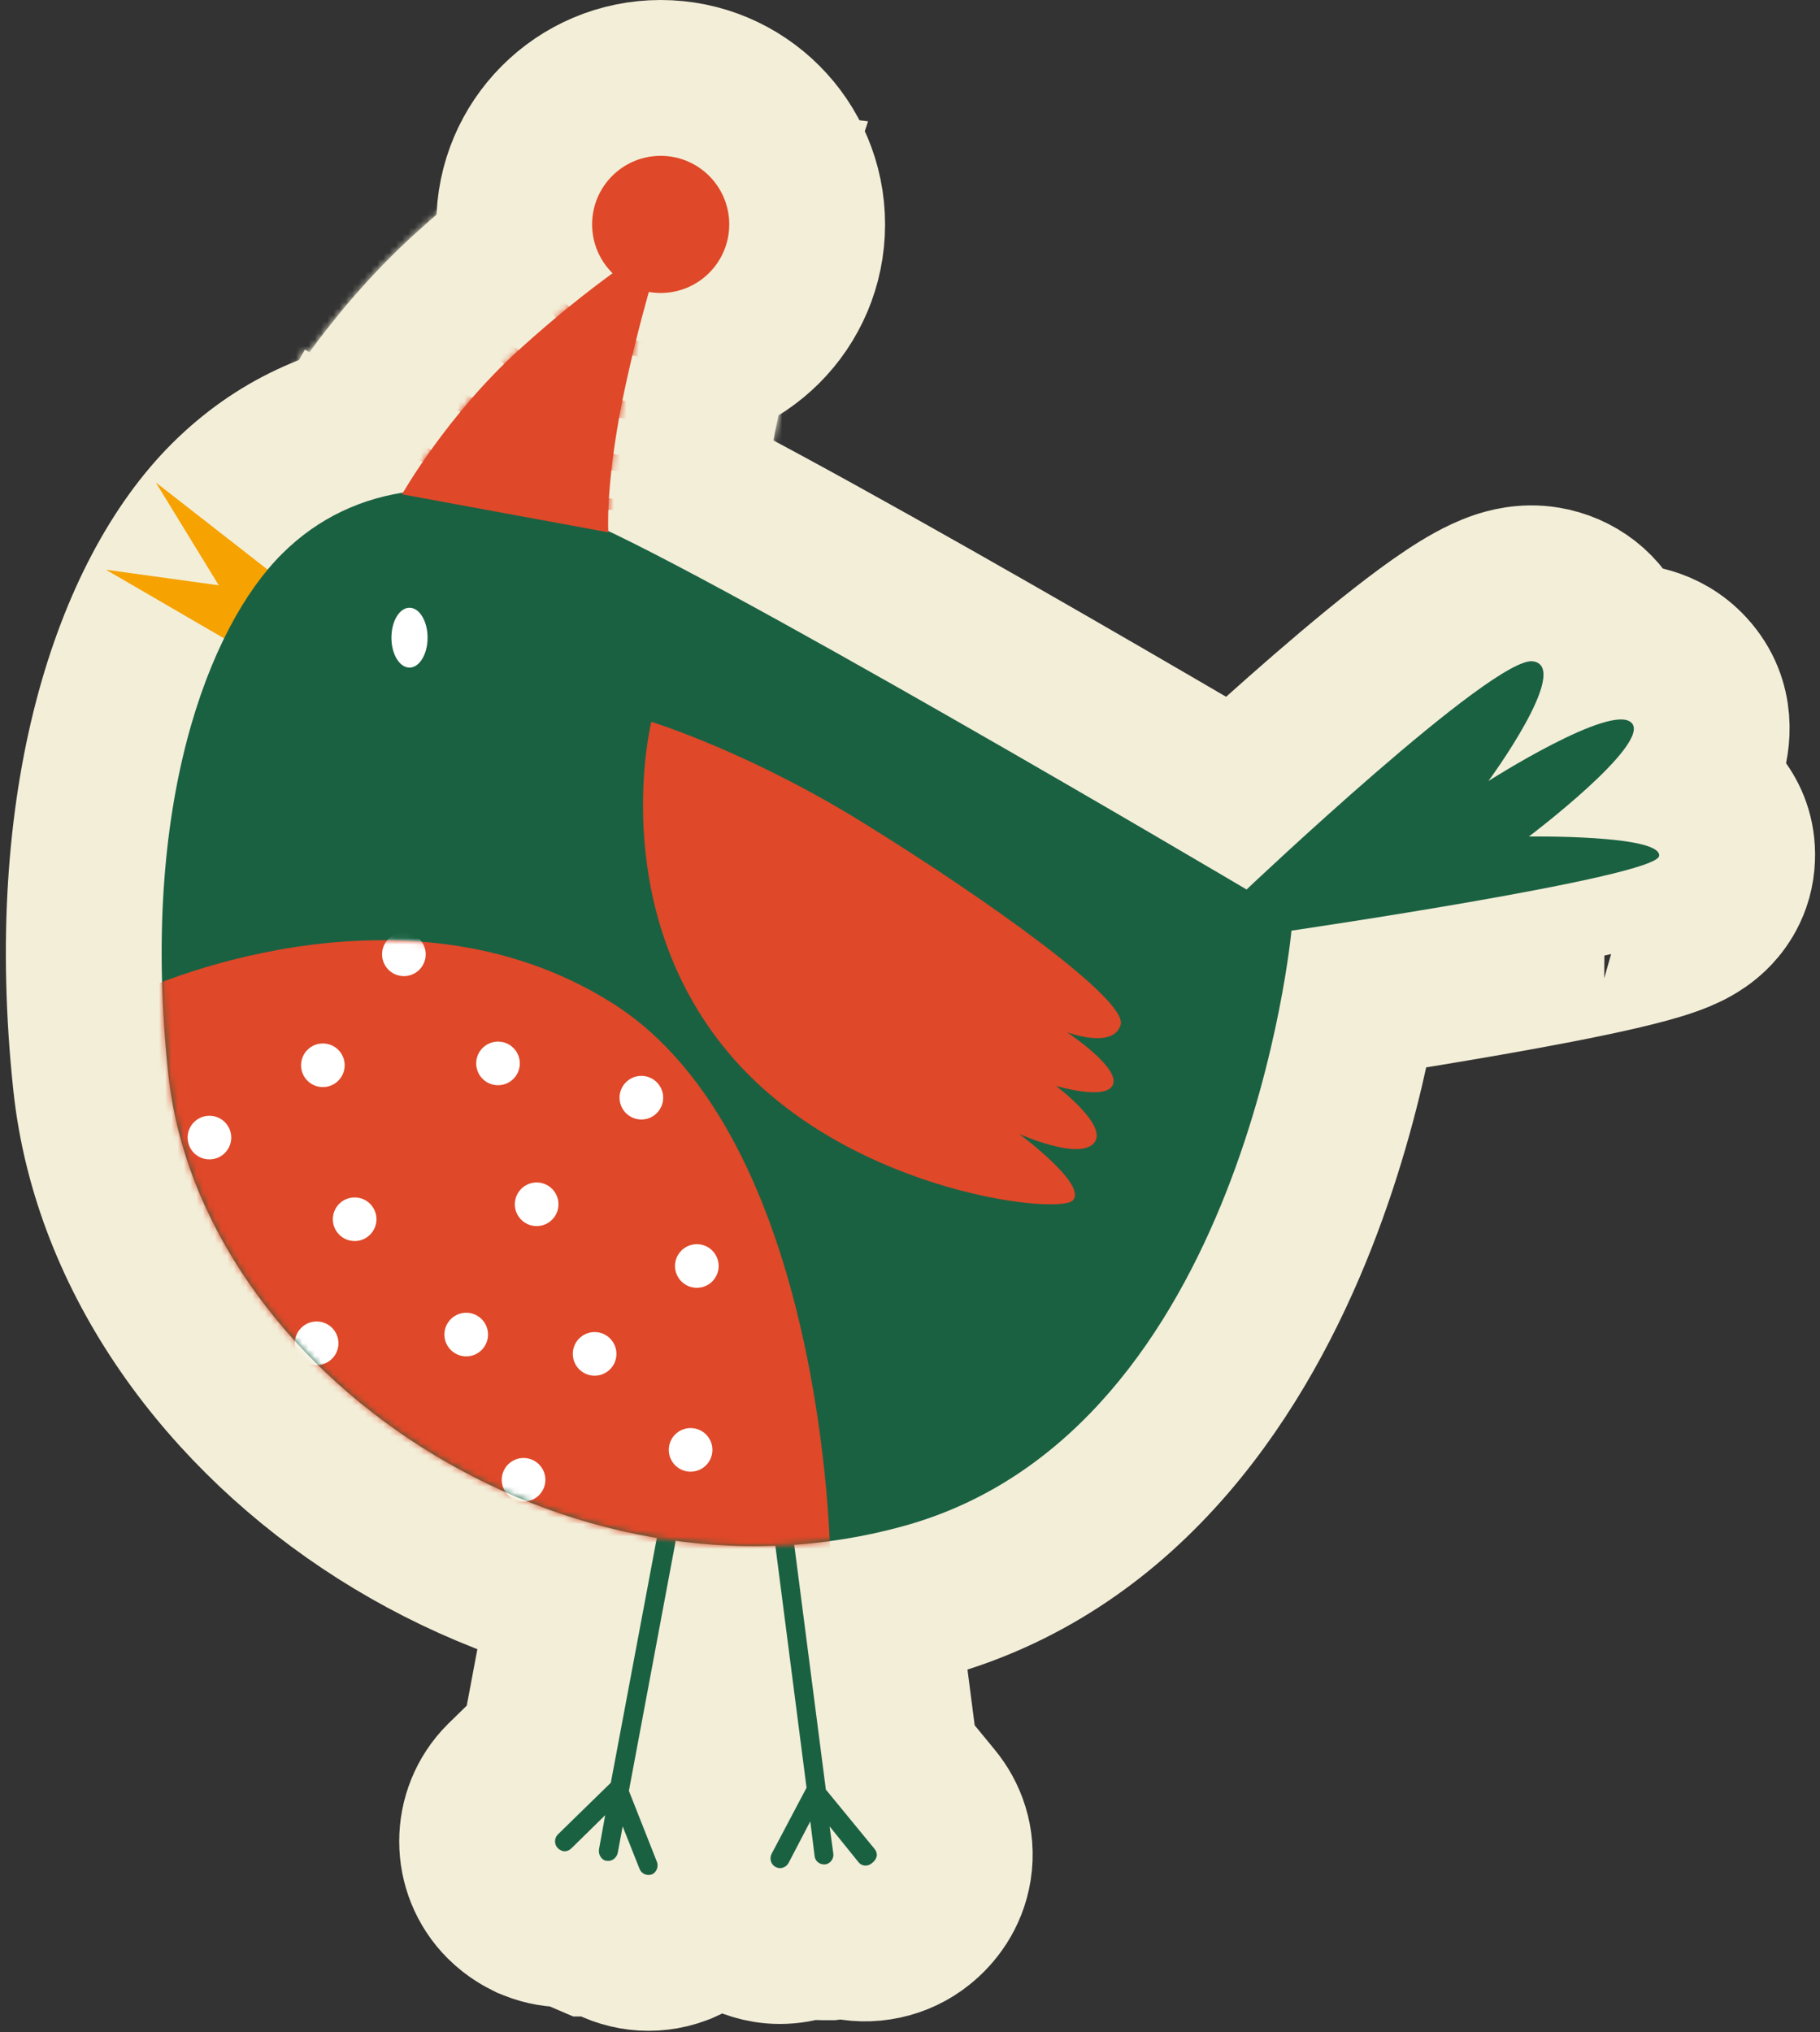 <?xml version="1.0" encoding="UTF-8"?> <svg xmlns="http://www.w3.org/2000/svg" width="292" height="326" viewBox="0 0 292 326" fill="none"><rect x="0" y="0" width="292" height="326" fill="#333333" stroke="none"/> <path d="M133.95 311.503C134.349 311.453 134.742 311.388 135.126 311.306C139.495 312.483 144.287 311.446 147.768 308.613C149.984 306.829 152.358 303.872 153.013 299.679C153.703 295.26 152.184 291.338 149.92 288.618L144.438 281.941L139.399 242.913C138.392 235.022 131.124 229.875 123.749 230.796C115.836 231.786 110.673 239.066 111.596 246.45L111.599 246.474L111.602 246.498L116.496 284.466L112.747 291.561L112.682 291.685L112.619 291.81C109.278 298.493 111.689 306.633 118.198 310.353L118.499 310.525L118.81 310.68C119.721 311.136 122.07 312.2 125.1 312.2C126.765 312.2 128.358 311.914 129.835 311.389C130.625 311.529 131.417 311.6 132.2 311.6H132.201H132.201H132.202H132.202H132.203H132.204H132.204H132.205H132.205H132.206H132.206H132.207H132.208H132.208H132.209H132.209H132.21H132.21H132.211H132.211H132.212H132.212H132.213H132.214H132.214H132.215H132.215H132.216H132.216H132.217H132.217H132.218H132.218H132.219H132.219H132.22H132.22H132.221H132.221H132.222H132.222H132.223H132.223H132.224H132.224H132.225H132.225H132.226H132.226H132.227H132.227H132.228H132.228H132.229H132.229H132.23H132.23H132.231H132.231H132.231H132.232H132.232H132.233H132.233H132.234H132.234H132.235H132.235H132.236H132.236H132.236H132.237H132.237H132.238H132.238H132.239H132.239H132.24H132.24H132.24H132.241H132.241H132.242H132.242H132.243H132.243H132.243H132.244H132.244H132.245H132.245H132.245H132.246H132.246H132.247H132.247H132.248H132.248H132.248H132.249H132.249H132.25H132.25H132.25H132.251H132.251H132.252H132.252H132.252H132.253H132.253H132.253H132.254H132.254H132.255H132.255H132.255H132.256H132.256H132.257H132.257H132.257H132.258H132.258H132.258H132.259H132.259H132.259H132.26H132.26H132.261H132.261H132.261H132.262H132.262H132.262H132.263H132.263H132.263H132.264H132.264H132.264H132.265H132.265H132.266H132.266H132.266H132.267H132.267H132.267H132.268H132.268H132.268H132.269H132.269H132.269H132.27H132.27H132.27H132.271H132.271H132.271H132.272H132.272H132.272H132.273H132.273H132.273H132.274H132.274H132.274H132.275H132.275H132.275H132.276H132.276H132.276H132.276H132.277H132.277H132.277H132.278H132.278H132.278H132.279H132.279H132.279H132.28H132.28H132.28H132.281H132.281H132.281H132.282H132.282H132.282H132.282H132.283H132.283H132.283H132.284H132.284H132.284H132.285H132.285H132.285H132.285H132.286H132.286H132.286H132.287H132.287H132.287H132.288H132.288H132.288H132.289H132.289H132.289H132.289H132.29H132.29H132.29H132.291H132.291H132.291H132.291H132.292H132.292H132.292H132.293H132.293H132.293H132.294H132.294H132.294H132.294H132.295H132.295H132.295H132.296H132.296H132.296H132.296H132.297H132.297H132.297H132.298H132.298H132.298H132.299H132.299H132.299H132.299H132.3H132.3H132.3H132.301H132.301H132.301H132.301H132.302H132.302H132.302H132.303H132.303H132.303H132.303H132.304H132.304H132.304H132.305H132.305H132.305H132.306H132.306H132.306H132.306H132.307H132.307H132.307H132.308H132.308H132.308H132.308H132.309H132.309H132.309H132.31H132.31H132.31H132.311H132.311H132.311H132.311H132.312H132.312H132.312H132.313H132.313H132.313H132.314H132.314H132.314H132.314H132.315H132.315H132.315H132.316H132.316H132.316H132.317H132.317H132.317H132.318H132.318H132.318H132.318H132.319H132.319H132.319H132.32H132.32H132.32H132.321H132.321H132.321H132.322H132.322H132.322H132.323H132.323H132.323H132.323H132.324H132.324H132.324H132.325H132.325H132.325H132.326H132.326H132.326H132.327H132.327H132.327H132.328H132.328H132.328H132.329H132.329H132.329H132.33H132.33H132.33H132.331H132.331H132.331H132.332H132.332H132.332H132.333H132.333H132.333H132.334H132.334H132.334H132.335H132.335H132.336H132.336H132.336H132.337H132.337H132.337H132.338H132.338H132.338H132.339H132.339H132.339H132.34H132.34H132.341H132.341H132.341H132.342H132.342H132.342H132.343H132.343H132.343H132.344H132.344H132.345H132.345H132.345H132.346H132.346H132.347H132.347H132.347H132.348H132.348H132.348H132.349H132.349H132.35H132.35H132.35H132.351H132.351H132.352H132.352H132.352H132.353H132.353H132.354H132.354H132.354H132.355H132.355H132.356H132.356H132.357H132.357H132.357H132.358H132.358H132.359H132.359H132.36H132.36H132.36H132.361H132.361H132.362H132.362H132.363H132.363H132.363H132.364H132.364H132.365H132.365H132.366H132.366H132.367H132.367H132.368H132.368H132.368H132.369H132.369H132.37H132.37H132.371H132.371H132.372H132.372H132.373H132.373H132.374H132.374H132.375H132.375H132.376H132.376H132.377H132.377H132.378H132.378H132.379H132.379H132.38H132.38H132.381H132.381H132.382H132.382H132.383H132.383H132.384H132.384H132.385H132.385H132.386H132.386H132.387H132.387H132.388H132.389H132.389H132.39H132.39H132.391H132.391H132.392H132.392H132.393H132.394H132.394H132.395H132.395H132.396H132.396H132.397H132.398H132.398H132.399H132.399H132.4H133.178L133.95 311.503Z" fill="#F3EED8" stroke="#F3EED8" stroke-width="25"></path> <path d="M117.104 294.311L117.066 294.21L117.027 294.11L113.849 286.06L121.043 247.632C122.914 238.954 116.484 232.636 110.632 231.173C101.697 228.94 95.164 235.504 93.673 241.468L93.583 241.827L93.515 242.191L86.444 279.813L80.767 285.357L80.714 285.409L80.661 285.461C75.179 290.943 75.179 299.857 80.661 305.339C82.349 307.027 84.119 307.89 84.467 308.059C84.485 308.068 84.499 308.075 84.51 308.08L84.975 308.313L85.457 308.506C87.347 309.262 89.27 309.567 91.133 309.492C91.47 309.67 91.818 309.836 92.176 309.989L94.534 311H96.339C99.987 313.383 104.676 314.021 108.989 312.404L109.259 312.303L109.524 312.189C116.602 309.156 119.657 301.119 117.104 294.311Z" fill="#F3EED8" stroke="#F3EED8" stroke-width="25"></path> <path d="M217.469 164.474C217.767 162.971 218.028 161.563 218.255 160.261C218.271 160.259 218.288 160.256 218.304 160.254C223.855 159.388 231.284 158.193 238.743 156.888C246.153 155.591 253.789 154.15 259.676 152.787C262.56 152.119 265.38 151.389 267.636 150.615C268.691 150.253 270.168 149.701 271.592 148.904C272.277 148.52 273.486 147.789 274.697 146.617C275.731 145.616 278.258 142.865 278.652 138.399C279.316 130.873 274.038 126.854 272.017 125.593C272.692 124.478 273.37 123.145 273.859 121.651C274.701 119.082 275.866 112.874 271.037 107.578C266.972 103.12 261.712 102.873 259.597 102.928C259.47 102.931 259.344 102.936 259.219 102.942C259.195 102.877 259.171 102.812 259.146 102.747C257.186 97.623 252.784 94.56 248.074 93.773C244.579 93.183 241.663 94.077 240.425 94.5C238.842 95.04 237.393 95.758 236.216 96.406C233.837 97.715 231.271 99.464 228.799 101.279C223.788 104.958 217.932 109.827 212.492 114.538C207.218 119.106 202.148 123.687 198.315 127.203C196.461 126.114 194.332 124.866 191.978 123.49C183.244 118.384 171.4 111.5 158.979 104.398C146.57 97.304 133.529 89.961 122.416 83.949C111.652 78.126 101.832 73.072 96.305 71.002C75.348 63.064 52.734 63.688 36.362 80.061C20.996 95.427 9.748 128.335 14.57 173.624L14.571 173.629C17.618 202.127 36.395 227.125 60.935 242.714C85.612 258.389 117.577 265.535 148.793 256.731L148.799 256.729C181.727 247.425 199.24 218.977 208.368 195.807C213.035 183.96 215.833 172.718 217.469 164.474ZM260.474 147.62C260.472 147.621 260.439 147.612 260.379 147.593C260.445 147.61 260.475 147.62 260.474 147.62Z" fill="#F3EED8" stroke="#F3EED8" stroke-width="25"></path> <path d="M64.5 79.3L53.626 73.135L44.966 88.411L62.234 91.593L95.335 97.693L111.187 100.615L110.076 84.621C110.076 84.613 110.075 84.605 110.075 84.594C110.072 84.504 110.066 84.304 110.064 83.995C110.061 83.376 110.075 82.322 110.165 80.842C110.343 77.89 110.821 73.235 112.056 66.96C113.38 60.485 114.849 54.797 115.987 50.732C116.556 48.699 117.039 47.085 117.374 45.995C117.541 45.451 117.671 45.038 117.756 44.77C117.799 44.637 117.831 44.539 117.85 44.48L117.869 44.42L117.87 44.419L117.87 44.417L117.871 44.415L117.872 44.413L117.872 44.412L122.635 29.983L107.551 28.097L105.151 27.797L100.809 27.254L97.077 29.537L103.223 39.583C97.077 29.537 97.075 29.538 97.074 29.539L97.07 29.541L97.063 29.546L97.046 29.556L97.003 29.583C96.97 29.603 96.929 29.629 96.879 29.659C96.781 29.721 96.65 29.803 96.488 29.907C96.164 30.113 95.717 30.403 95.155 30.777C94.033 31.526 92.455 32.611 90.506 34.037C86.61 36.888 81.217 41.111 75.007 46.736C68.316 52.799 63.024 59.347 59.442 64.288C57.635 66.781 56.221 68.922 55.243 70.468C54.754 71.243 54.371 71.872 54.1 72.325C53.965 72.552 53.857 72.736 53.778 72.872C53.738 72.94 53.706 72.996 53.68 73.04L53.648 73.097L53.635 73.118L53.63 73.127L53.628 73.132C53.627 73.133 53.626 73.135 64.5 79.3ZM75.362 85.486L75.363 85.484C75.361 85.488 75.361 85.489 75.362 85.486Z" fill="#F3EED8" stroke="#F3EED8" stroke-width="25"></path> <path d="M106 59.5C118.979 59.5 129.5 48.979 129.5 36C129.5 23.021 118.979 12.5 106 12.5C93.021 12.5 82.5 23.021 82.5 36C82.5 48.979 93.021 59.5 106 59.5Z" fill="#F3EED8" stroke="#F3EED8" stroke-width="25"></path> <mask id="mask0_118_703" style="mask-type:luminance" maskUnits="userSpaceOnUse" x="25" y="14" width="115" height="102"> <path d="M64.5 79.3L53.626 73.135L44.966 88.411L62.234 91.593L95.335 97.693L111.187 100.615L110.076 84.621C110.076 84.613 110.075 84.605 110.075 84.594C110.072 84.504 110.066 84.304 110.064 83.995C110.061 83.376 110.075 82.322 110.165 80.842C110.343 77.89 110.821 73.235 112.056 66.96C113.38 60.485 114.849 54.797 115.987 50.732C116.556 48.699 117.039 47.085 117.374 45.995C117.541 45.451 117.671 45.038 117.756 44.77C117.799 44.637 117.831 44.539 117.85 44.48L117.869 44.42L117.87 44.419L117.87 44.417L117.871 44.415L117.872 44.413L117.872 44.412L122.635 29.983L107.551 28.097L105.151 27.797L100.809 27.254L97.077 29.537L103.223 39.583C97.077 29.537 97.075 29.538 97.074 29.539L97.07 29.541L97.063 29.546L97.046 29.556L97.003 29.583C96.97 29.603 96.929 29.629 96.879 29.659C96.781 29.721 96.65 29.803 96.488 29.907C96.164 30.113 95.717 30.403 95.155 30.777C94.033 31.526 92.455 32.611 90.506 34.037C86.61 36.888 81.217 41.111 75.007 46.736C68.316 52.799 63.024 59.347 59.442 64.288C57.635 66.781 56.221 68.922 55.243 70.468C54.754 71.243 54.371 71.872 54.1 72.325C53.965 72.552 53.857 72.736 53.778 72.872C53.738 72.94 53.706 72.996 53.68 73.04L53.648 73.097L53.635 73.118L53.63 73.127L53.628 73.132C53.627 73.133 53.626 73.135 64.5 79.3ZM75.362 85.486L75.363 85.484C75.361 85.488 75.361 85.489 75.362 85.486Z" fill="white" stroke="white" stroke-width="25"></path> </mask> <g mask="url(#mask0_118_703)"> <path d="M96.337 40.558C96.337 40.558 96.343 40.564 96.354 40.574C96.343 40.563 96.337 40.558 96.337 40.558ZM105.263 70.348C105.265 70.348 105.266 70.349 105.511 67.671C105.511 67.671 105.511 67.671 105.512 67.671L105.268 70.349L117.034 71.418L118.765 59.731L119.165 57.031L121.337 42.366L106.702 42.699C106.691 42.699 106.68 42.698 106.667 42.697C106.512 42.69 106.188 42.666 105.743 42.602C104.824 42.47 103.563 42.188 102.251 41.622C101.347 41.233 100.414 40.571 99.622 39.854C99.255 39.522 98.987 39.241 98.84 39.079C98.806 39.041 98.78 39.011 98.761 38.991L91.869 30.159L82.29 36.254L80.249 37.553C79.441 38.048 78.561 38.714 77.716 39.602C75.442 41.99 74.286 45.063 74.237 48.114C74.162 52.8 76.682 55.952 77.225 56.631C77.237 56.646 77.248 56.66 77.258 56.673C78.896 58.73 81.361 60.732 84.338 62.902C89.163 66.418 94.616 68.182 98.219 69.086C100.132 69.567 101.802 69.872 103.018 70.06C103.63 70.155 104.139 70.222 104.52 70.268C104.711 70.291 104.871 70.309 104.996 70.322C105.059 70.328 105.113 70.334 105.159 70.338L105.22 70.344L105.246 70.347L105.258 70.348L105.263 70.348Z" fill="#F3EED8" stroke="#F3EED8" stroke-width="25"></path> <path d="M66.442 59.354L78.3 55.4C66.442 59.354 66.446 59.366 66.45 59.378L66.458 59.402L66.474 59.451C66.485 59.483 66.497 59.516 66.508 59.548C66.531 59.613 66.555 59.678 66.579 59.744C66.627 59.875 66.678 60.007 66.733 60.14C66.841 60.406 66.96 60.674 67.09 60.945C67.351 61.488 67.656 62.037 68.009 62.592C68.712 63.7 69.602 64.83 70.708 65.982C72.895 68.26 76.051 70.755 80.65 73.467C86.169 76.722 91.794 78.299 95.811 79.09C97.866 79.494 99.624 79.717 100.912 79.84C101.559 79.902 102.096 79.94 102.502 79.963C102.705 79.974 102.876 79.982 103.012 79.987C103.08 79.99 103.14 79.992 103.191 79.993L103.26 79.995L103.29 79.996L103.303 79.996L103.31 79.997C103.312 79.997 103.313 79.997 103.374 77.375C103.375 77.375 103.375 77.375 103.376 77.375L103.316 79.997L113.491 80.228L115.78 70.311L116.38 67.711L119.838 52.73L104.685 52.407C104.668 52.406 104.649 52.404 104.627 52.402C104.417 52.38 103.952 52.323 103.256 52.189C101.877 51.923 99.574 51.35 96.537 50.132C94.219 49.16 92.779 48.044 92.024 47.35C91.719 47.069 91.521 46.853 91.421 46.737L85.233 37.042L74.899 42.947L72.099 44.547L63.2 49.631L66.442 59.354Z" fill="#F3EED8" stroke="#F3EED8" stroke-width="25"></path> <path d="M62.01 72.764L71.3 64.4C62.01 72.764 62.02 72.775 62.03 72.786L62.05 72.808L62.09 72.851C62.116 72.88 62.142 72.908 62.167 72.935C62.219 72.99 62.269 73.043 62.318 73.094C62.416 73.195 62.511 73.29 62.602 73.378C62.782 73.553 62.955 73.711 63.115 73.852C63.432 74.129 63.744 74.378 64.04 74.601C64.621 75.04 65.309 75.508 66.142 76.034C67.804 77.083 70.462 78.623 74.852 80.947L74.903 80.974L74.954 81.001C80.474 83.858 86.44 85.616 90.69 86.648C92.883 87.18 94.774 87.555 96.136 87.799C96.819 87.922 97.377 88.014 97.781 88.077C97.983 88.109 98.147 88.133 98.269 88.151C98.331 88.16 98.382 88.167 98.422 88.173L98.475 88.18L98.495 88.183L98.504 88.184L98.508 88.185C98.509 88.185 98.51 88.185 98.87 85.551C98.87 85.551 98.87 85.551 98.871 85.551L98.511 88.185L109.412 89.672L112.271 79.048L112.97 76.448L116.869 61.962L102.021 60.75C101.975 60.745 101.883 60.733 101.745 60.714C101.404 60.666 100.787 60.569 99.916 60.391C98.175 60.035 95.418 59.356 91.823 58.1C88.774 57.034 86.119 55.603 84.208 54.41C83.268 53.823 82.551 53.32 82.102 52.992C81.879 52.829 81.726 52.711 81.648 52.65C81.629 52.636 81.615 52.625 81.605 52.617L73.461 45.901L65.47 52.892L63.069 54.992L53.526 63.341L62.01 72.764Z" fill="#F3EED8" stroke="#F3EED8" stroke-width="25"></path> <path d="M58.63 83.177L65.6 72.8C58.63 83.177 58.633 83.178 58.636 83.18L58.641 83.183L58.651 83.191L58.675 83.206L58.729 83.242C58.768 83.268 58.815 83.299 58.868 83.333C58.974 83.403 59.108 83.488 59.268 83.588C59.588 83.789 60.014 84.049 60.54 84.354C61.592 84.964 63.055 85.761 64.881 86.632C68.517 88.367 73.692 90.441 80.014 91.886C85.897 93.23 90.677 93.842 94.108 94.112C95.823 94.246 97.201 94.296 98.21 94.308C98.715 94.315 99.127 94.312 99.444 94.306C99.603 94.303 99.737 94.299 99.847 94.296C99.902 94.294 99.951 94.292 99.994 94.29L100.054 94.288L100.08 94.287L100.092 94.286L100.098 94.286C100.101 94.286 100.104 94.285 99.6 83.867C99.6 83.866 99.6 83.866 99.6 83.866L100.104 94.285L111.318 93.743L111.978 82.535L112.078 80.835L112.858 67.6H99.889C99.666 67.582 99.125 67.532 98.18 67.403C96.275 67.142 92.841 66.579 87.212 65.376C82.292 64.325 78.923 63.024 76.954 62.114C75.967 61.658 75.323 61.297 75.006 61.108C74.928 61.062 74.87 61.026 74.831 61.001L67.282 55.446L59.791 61.439L57.791 63.039L44.491 73.68L58.63 83.177Z" fill="#F3EED8" stroke="#F3EED8" stroke-width="25"></path> </g> <path d="M36.1 102.5L17 91.4L35.1 93.9L25 77.4L43.6 91.9L36.1 102.5Z" fill="#F6A200"></path> <path d="M140.3 296.6L132.5 287.1L127 244.5C126.9 243.7 126.1 243.1 125.3 243.2C124.5 243.3 123.9 244.1 124 244.9L129.4 286.8L123.8 297.4C123.4 298.2 123.7 299.1 124.4 299.5C124.6 299.6 124.9 299.7 125.1 299.7C125.7 299.7 126.2 299.4 126.5 298.9L130 292.2L130.7 297.8C130.8 298.6 131.5 299.1 132.2 299.1C132.3 299.1 132.3 299.1 132.4 299.1C133.2 299 133.8 298.2 133.7 297.4L133.1 293L137.7 298.7C138.2 299.4 139.2 299.5 139.9 298.9C140.8 298.2 140.9 297.3 140.3 296.6Z" fill="#1A6142"></path> <path d="M105.4 298.7L100.9 287.3L108.8 245.1C109 244.3 108.4 243.5 107.6 243.3C106.8 243.1 106 243.7 105.8 244.5L98 286L89.5 294.3C88.9 294.9 88.9 295.9 89.5 296.5C89.7 296.7 89.9 296.8 90.1 296.9C90.6 297.1 91.2 297 91.7 296.5L97.1 291.2L96.1 296.7C96 297.5 96.4 298.2 97.1 298.5C97.2 298.5 97.2 298.5 97.3 298.5C98.1 298.7 98.9 298.1 99.1 297.3L99.9 293L102.6 299.8C102.9 300.6 103.8 301 104.6 300.7C105.3 300.4 105.7 299.5 105.4 298.7Z" fill="#1A6142"></path> <path d="M200 142.7C200 142.7 110.1 89.5 91.9 82.7C73.7 75.8 56.9 77.2 45.2 88.9C33.5 100.6 22.4 129.1 27 172.3C32.1 220 90.8 260.1 145.4 244.7C199.9 229.3 207.2 149.3 207.2 149.3C207.2 149.3 265.9 140.7 266.2 137.3C266.5 133.9 245.3 134.2 245.3 134.2C245.3 134.2 264.9 119.4 261.8 116C258.7 112.6 238.8 125.3 238.8 125.3C238.8 125.3 252.2 107.1 246 106.1C239.8 105 200 142.7 200 142.7Z" fill="#1A6142"></path> <path d="M104.5 115.8C104.5 115.8 97.4 144.4 115.9 167.7C134.3 191 169.6 195 172.1 192.6C174.6 190.1 163.5 181.9 163.5 181.9C163.5 181.9 173 186.2 175.5 183.4C178 180.6 169.4 174.2 169.4 174.2C169.4 174.2 177.7 176.7 178.6 173.9C179.5 171.1 171.2 165.6 171.2 165.6C171.2 165.6 178.6 168.4 179.8 164.4C181 160.4 158 144.1 139.3 132.5C120.5 120.7 104.5 115.8 104.5 115.8Z" fill="#DF4828"></path> <path d="M65.7 107.1C67.302 107.1 68.6 104.951 68.6 102.3C68.6 99.649 67.302 97.5 65.7 97.5C64.099 97.5 62.8 99.649 62.8 102.3C62.8 104.951 64.099 107.1 65.7 107.1Z" fill="white"></path> <mask id="mask1_118_703" style="mask-type:luminance" maskUnits="userSpaceOnUse" x="25" y="78" width="242" height="171"> <path d="M200 142.7C200 142.7 110.1 89.5 91.9 82.7C73.7 75.8 56.9 77.2 45.2 88.9C33.5 100.6 22.4 129.1 27 172.3C32.1 220 90.8 260.1 145.4 244.7C199.9 229.3 207.2 149.3 207.2 149.3C207.2 149.3 265.9 140.7 266.2 137.3C266.5 133.9 245.3 134.2 245.3 134.2C245.3 134.2 264.9 119.4 261.8 116C258.7 112.6 238.8 125.3 238.8 125.3C238.8 125.3 252.2 107.1 246 106.1C239.8 105 200 142.7 200 142.7Z" fill="white"></path> </mask> <g mask="url(#mask1_118_703)"> <path d="M22 159.2C22 159.2 63.9 139.3 98.2 160.9C132.5 182.5 133.2 249.8 133.2 249.8C133.2 249.8 86.2 257.3 52.2 225.1C18.2 192.8 22 159.2 22 159.2Z" fill="#DF4828"></path> <mask id="mask2_118_703" style="mask-type:luminance" maskUnits="userSpaceOnUse" x="21" y="150" width="113" height="101"> <path d="M22 159.2C22 159.2 63.9 139.3 98.2 160.9C132.5 182.5 133.2 249.8 133.2 249.8C133.2 249.8 86.2 257.3 52.2 225.1C18.2 192.8 22 159.2 22 159.2Z" fill="white"></path> </mask> <g mask="url(#mask2_118_703)"> <path d="M79.9 174.1C81.833 174.1 83.4 172.533 83.4 170.6C83.4 168.667 81.833 167.1 79.9 167.1C77.967 167.1 76.4 168.667 76.4 170.6C76.4 172.533 77.967 174.1 79.9 174.1Z" fill="white"></path> <path d="M64.8 156.6C66.733 156.6 68.3 155.033 68.3 153.1C68.3 151.167 66.733 149.6 64.8 149.6C62.867 149.6 61.3 151.167 61.3 153.1C61.3 155.033 62.867 156.6 64.8 156.6Z" fill="white"></path> <path d="M102.9 179.6C104.833 179.6 106.4 178.033 106.4 176.1C106.4 174.167 104.833 172.6 102.9 172.6C100.967 172.6 99.4 174.167 99.4 176.1C99.4 178.033 100.967 179.6 102.9 179.6Z" fill="white"></path> <path d="M56.9 199.1C58.833 199.1 60.4 197.533 60.4 195.6C60.4 193.667 58.833 192.1 56.9 192.1C54.967 192.1 53.4 193.667 53.4 195.6C53.4 197.533 54.967 199.1 56.9 199.1Z" fill="white"></path> <path d="M51.8 174.4C53.733 174.4 55.3 172.833 55.3 170.9C55.3 168.967 53.733 167.4 51.8 167.4C49.867 167.4 48.3 168.967 48.3 170.9C48.3 172.833 49.867 174.4 51.8 174.4Z" fill="white"></path> <path d="M50.8 219C52.733 219 54.3 217.433 54.3 215.5C54.3 213.567 52.733 212 50.8 212C48.867 212 47.3 213.567 47.3 215.5C47.3 217.433 48.867 219 50.8 219Z" fill="white"></path> <path d="M86.1 196.7C88.033 196.7 89.6 195.133 89.6 193.2C89.6 191.267 88.033 189.7 86.1 189.7C84.167 189.7 82.6 191.267 82.6 193.2C82.6 195.133 84.167 196.7 86.1 196.7Z" fill="white"></path> <path d="M74.8 217.6C76.733 217.6 78.3 216.033 78.3 214.1C78.3 212.167 76.733 210.6 74.8 210.6C72.867 210.6 71.3 212.167 71.3 214.1C71.3 216.033 72.867 217.6 74.8 217.6Z" fill="white"></path> <path d="M111.8 206.6C113.733 206.6 115.3 205.033 115.3 203.1C115.3 201.167 113.733 199.6 111.8 199.6C109.867 199.6 108.3 201.167 108.3 203.1C108.3 205.033 109.867 206.6 111.8 206.6Z" fill="white"></path> <path d="M84 240.9C85.933 240.9 87.5 239.333 87.5 237.4C87.5 235.467 85.933 233.9 84 233.9C82.067 233.9 80.5 235.467 80.5 237.4C80.5 239.333 82.067 240.9 84 240.9Z" fill="white"></path> <path d="M33.6 186C35.533 186 37.1 184.433 37.1 182.5C37.1 180.567 35.533 179 33.6 179C31.667 179 30.1 180.567 30.1 182.5C30.1 184.433 31.667 186 33.6 186Z" fill="white"></path> <path d="M95.4 220.7C97.333 220.7 98.9 219.133 98.9 217.2C98.9 215.267 97.333 213.7 95.4 213.7C93.467 213.7 91.9 215.267 91.9 217.2C91.9 219.133 93.467 220.7 95.4 220.7Z" fill="white"></path> <path d="M110.8 236.1C112.733 236.1 114.3 234.533 114.3 232.6C114.3 230.667 112.733 229.1 110.8 229.1C108.867 229.1 107.3 230.667 107.3 232.6C107.3 234.533 108.867 236.1 110.8 236.1Z" fill="white"></path> </g> </g> <path d="M64.5 79.3C64.5 79.3 71.7 66.6 83.4 56C95.1 45.4 103.6 40.2 103.6 40.2L106 40.5C106 40.5 102.6 50.8 99.8 64.5C97.1 78.2 97.6 85.4 97.6 85.4L64.5 79.3Z" fill="#DF4828"></path> <path d="M106 47C112.075 47 117 42.075 117 36C117 29.925 112.075 25 106 25C99.925 25 95 29.925 95 36C95 42.075 99.925 47 106 47Z" fill="#DF4828"></path> <mask id="mask3_118_703" style="mask-type:luminance" maskUnits="userSpaceOnUse" x="64" y="40" width="42" height="46"> <path d="M64.5 79.3C64.5 79.3 71.7 66.6 83.4 56C95.1 45.4 103.6 40.2 103.6 40.2L106 40.5C106 40.5 102.6 50.8 99.8 64.5C97.1 78.2 97.6 85.4 97.6 85.4L64.5 79.3Z" fill="white"></path> </mask> <g mask="url(#mask3_118_703)"> <path d="M89 46.8C89 46.8 92.2 50.9 97.3 53.1C102.4 55.3 106.8 55.2 106.8 55.2L106.4 57.9C106.4 57.9 97.6 57.1 91.7 52.8C85.8 48.5 86.8 48.2 86.8 48.2L89 46.8Z" fill="#DF4828"></path> <path d="M81.1 53.8C81.1 53.8 84.1 58.5 91.8 61.7C99.5 64.8 104.2 64.9 104.2 64.9L103.6 67.5C103.6 67.5 94.8 67.3 87 62.7C79.2 58.1 78.3 55.4 78.3 55.4L81.1 53.8Z" fill="#DF4828"></path> <path d="M73.7 62.3C73.7 62.3 79.4 67 87.7 69.9C96 72.8 100.9 73.2 100.9 73.2L100.2 75.8C100.2 75.8 89.2 74.3 80.7 69.9C72.2 65.4 71.3 64.4 71.3 64.4L73.7 62.3Z" fill="#DF4828"></path> <path d="M67.6 71.2C67.6 71.2 72.9 75.1 84.6 77.6C96.3 80.1 99.6 80.1 99.6 80.1L99.5 81.8C99.5 81.8 93.3 82.1 82.8 79.7C72.3 77.3 65.6 72.8 65.6 72.8L67.6 71.2Z" fill="#DF4828"></path> </g> </svg> 